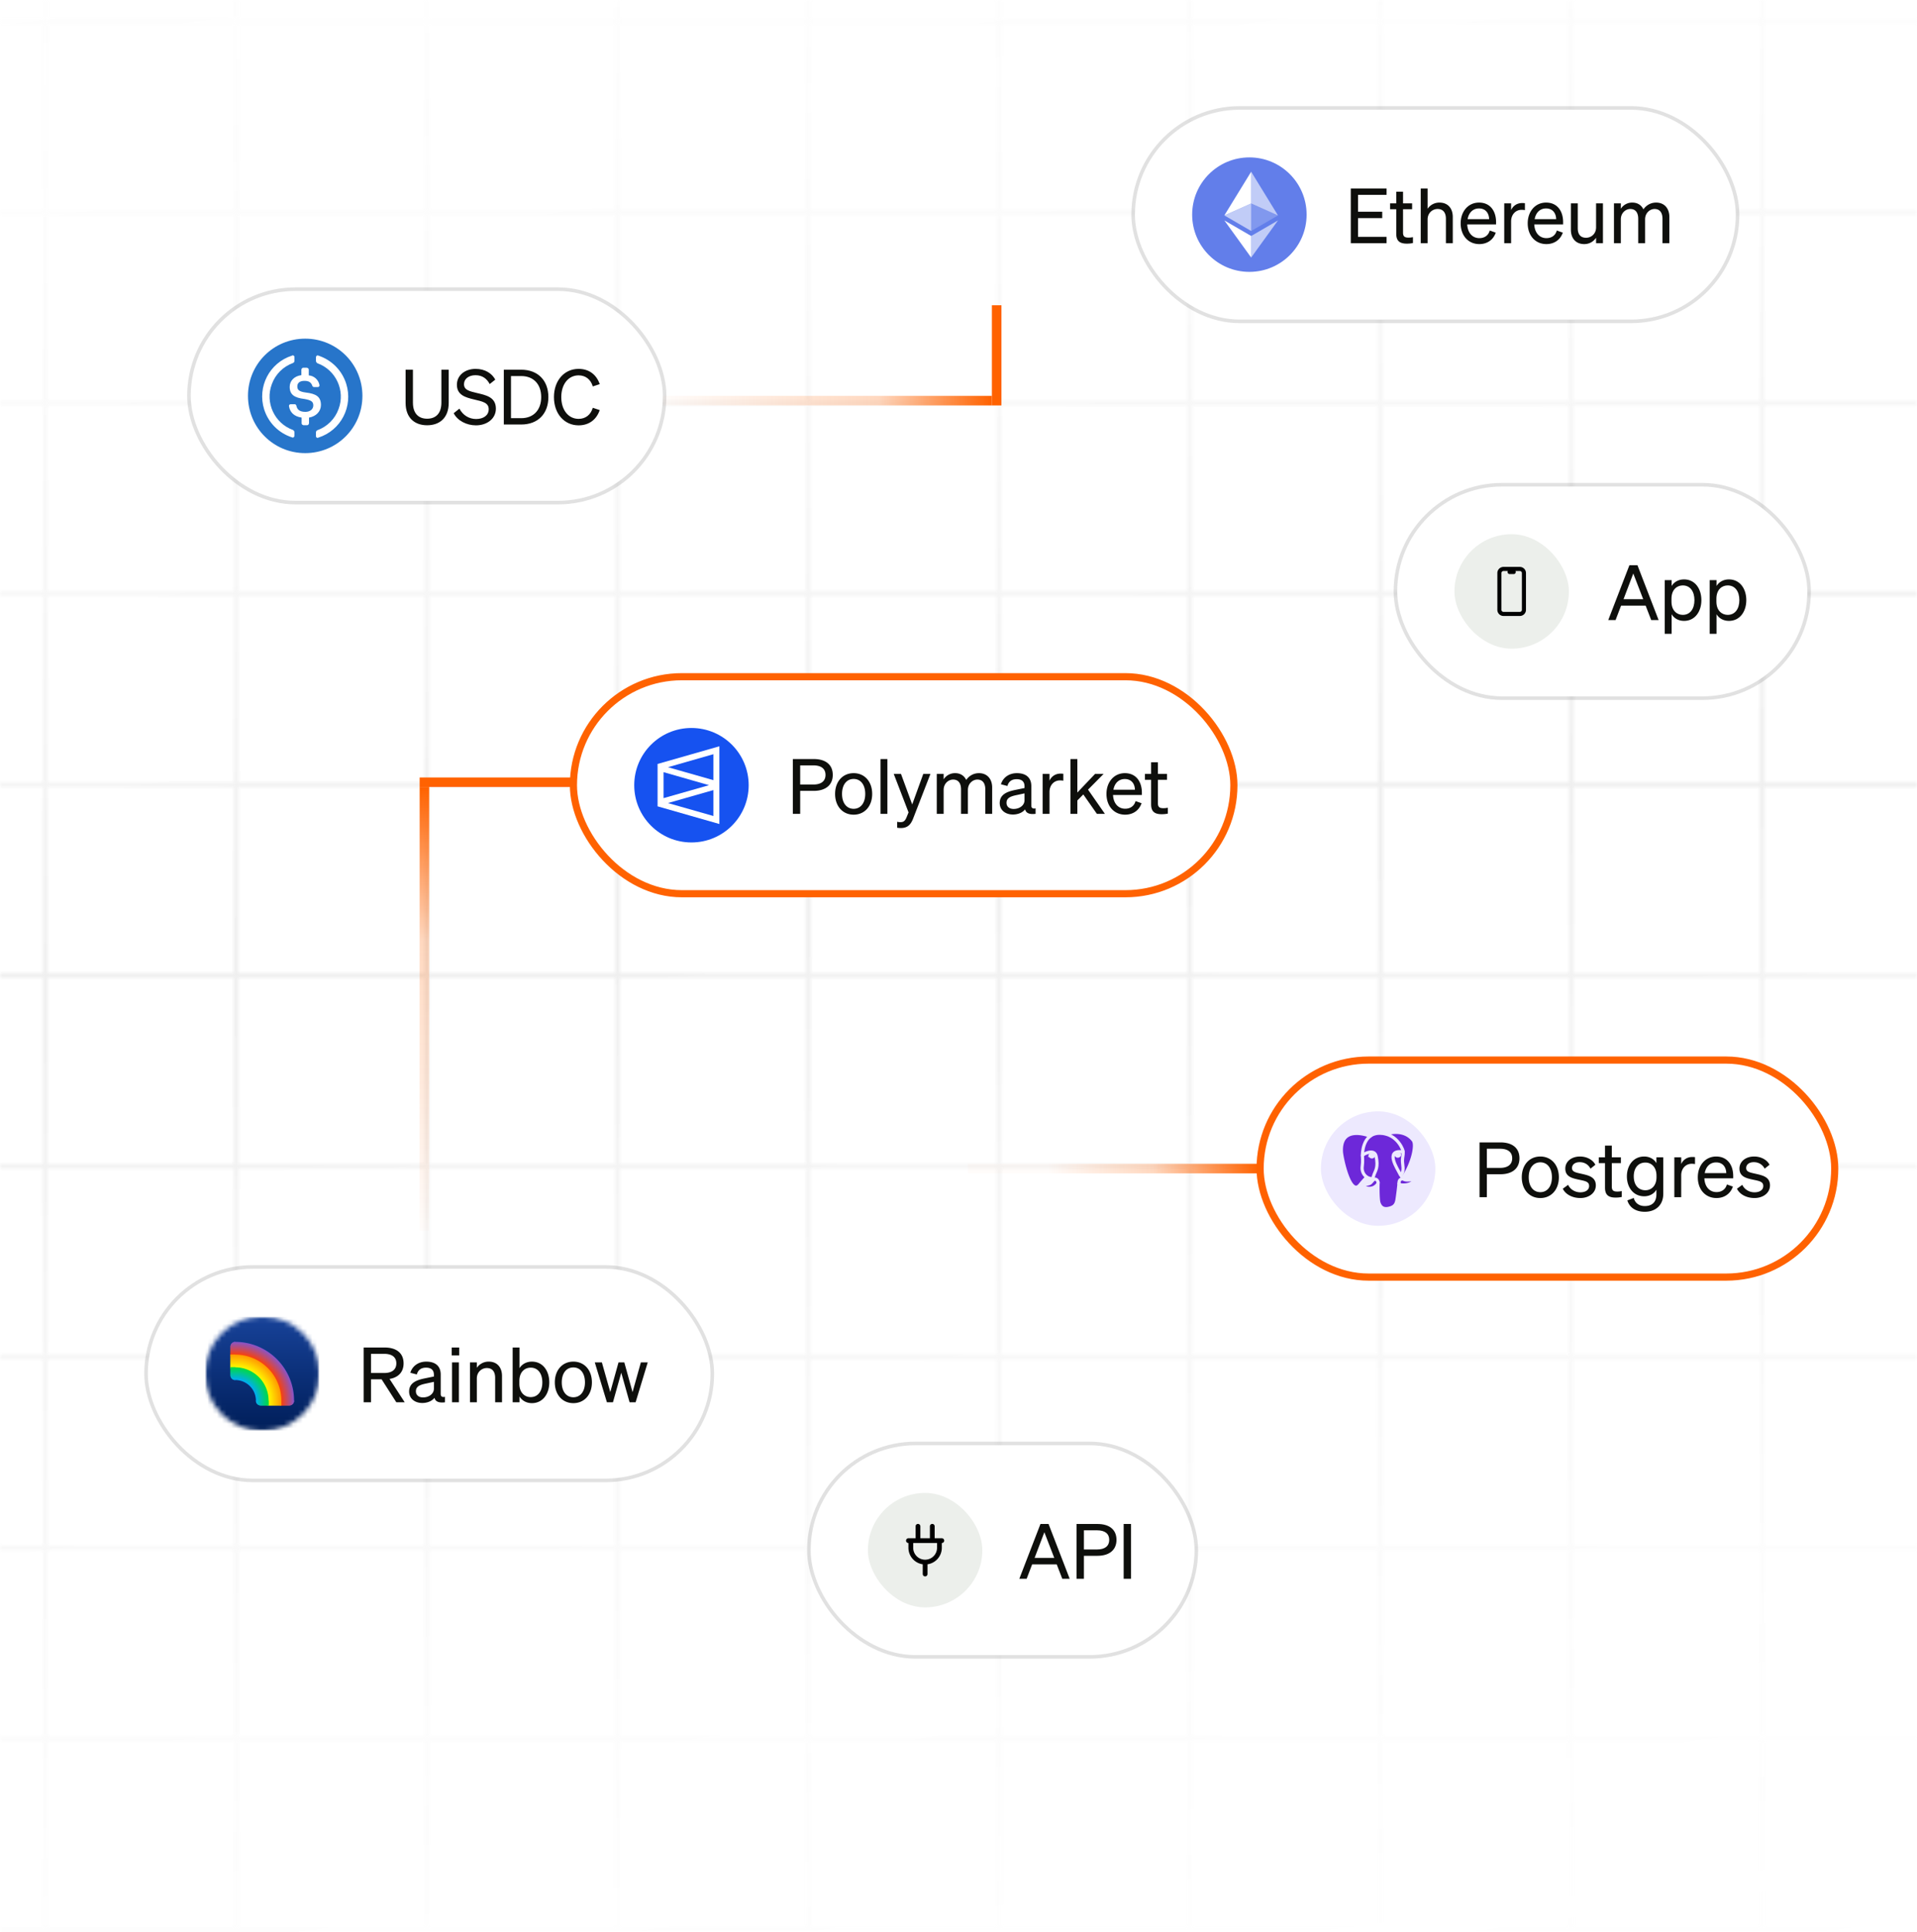 <svg xmlns="http://www.w3.org/2000/svg" width="402" height="405" fill="none"><g clip-path="url(#a)"><path fill="#fff" d="M0 0h402v405H0z"/><mask id="b" width="410" height="406" x="0" y="-1" maskUnits="userSpaceOnUse" style="mask-type:luminance"><path stroke="#fff" d="M9.5-.004v405M49.5-.004v405M89.5-.004v405M129.5-.004v405M169.5-.004v405M209.5-.004v405M249.5-.004v405M289.5-.004v405M329.5-.004v405M369.5-.004v405M0 404.5h402M0 364.5h402M0 324.5h402M0 284.5h402M0 244.5h402M0 204.5h402M0 164.5h402M0 124.5h402M0 84.5h402M0 44.5h402M0 4.5h402"/></mask><g mask="url(#b)"><path fill="url(#c)" d="M-.002 0h402v405h-402z"/></g><rect width="126" height="44" x="238" y="23" fill="#fff" rx="22"/><rect width="126.75" height="44.75" x="237.625" y="22.625" stroke="#000" stroke-opacity=".12" stroke-width=".75" rx="22.375"/><g filter="url(#d)"><circle cx="262" cy="45" r="12" fill="#627EEA"/></g><path fill="#fff" fill-opacity=".602" d="M262.373 36v6.653l5.623 2.512L262.373 36Z"/><path fill="#fff" d="m262.374 36-5.624 9.165 5.624-2.512V36Z"/><path fill="#fff" fill-opacity=".602" d="M262.373 49.476v4.52L268 46.212l-5.627 3.264Z"/><path fill="#fff" d="M262.374 53.996v-4.52l-5.624-3.264 5.624 7.784Z"/><path fill="#fff" fill-opacity=".2" d="m262.373 48.43 5.623-3.265-5.623-2.51v5.775Z"/><path fill="#fff" fill-opacity=".602" d="m256.75 45.165 5.624 3.265v-5.776l-5.624 2.511Z"/><path fill="#0E0F0C" d="M283.264 39.512h7.504v1.344h-5.984v3.536h5.072v1.344h-5.072v3.92h5.984V51h-7.504V39.512ZM292.797 49v-5.136h-1.296v-1.232h1.296v-2.448h1.424v2.448h1.904v1.232h-1.904v4.912c0 .88.432 1.04 1.168 1.04.336 0 .576-.032.912-.096v1.232c-.368.08-.784.128-1.264.128-1.424 0-2.24-.48-2.24-2.08Zm5.134 2V39.512h1.44v4.256a2.978 2.978 0 0 1 2.496-1.296c1.776 0 2.784 1.232 2.784 3.008V51h-1.44v-5.136c0-1.168-.496-2.048-1.744-2.048-1.04 0-2.096.8-2.096 2.192V51h-1.44Zm12.295.176c-2.32 0-3.92-1.776-3.92-4.352 0-2.496 1.584-4.352 3.856-4.352 2.336 0 3.568 1.776 3.568 4.096v.48h-6.048c.08 1.76 1.088 2.88 2.544 2.88 1.12 0 1.92-.608 2.176-1.6l1.264.448c-.512 1.488-1.776 2.4-3.44 2.4Zm-.08-7.472c-1.216 0-2.128.816-2.384 2.24h4.512c-.032-1.184-.672-2.24-2.128-2.24Zm9.633-1.104v1.456a3.292 3.292 0 0 0-.704-.064c-1.216 0-2.192.96-2.192 2.432V51h-1.44v-8.368h1.44v1.424c.368-.848 1.184-1.488 2.32-1.488.224 0 .432.016.576.032Zm4.506 8.576c-2.32 0-3.92-1.776-3.92-4.352 0-2.496 1.584-4.352 3.856-4.352 2.336 0 3.568 1.776 3.568 4.096v.48h-6.048c.08 1.76 1.088 2.88 2.544 2.88 1.12 0 1.92-.608 2.176-1.6l1.264.448c-.512 1.488-1.776 2.4-3.44 2.4Zm-.08-7.472c-1.216 0-2.128.816-2.384 2.24h4.512c-.032-1.184-.672-2.24-2.128-2.24Zm11.936-1.072V51h-1.44v-1.152c-.48.704-1.296 1.328-2.48 1.328-1.792 0-2.8-1.232-2.8-3.008v-5.536h1.44v5.232c0 1.184.512 1.984 1.744 1.984 1.04 0 2.096-.784 2.096-2.176v-5.04h1.44Zm3.751 3.36V51h-1.44v-8.368h1.44v1.136a2.808 2.808 0 0 1 2.416-1.296c1.12 0 1.904.56 2.32 1.424.464-.688 1.36-1.424 2.672-1.424 1.728 0 2.768 1.232 2.768 3.008V51h-1.44v-5.136c0-1.168-.48-2.048-1.664-2.048-.96 0-1.984.816-1.984 2.176V51h-1.44v-5.136c0-1.168-.48-2.048-1.664-2.048-.96 0-1.984.816-1.984 2.176Z"/><rect width="118" height="44" x="31" y="266" fill="#fff" rx="22"/><rect width="118.75" height="44.75" x="30.625" y="265.625" stroke="#000" stroke-opacity=".12" stroke-width=".75" rx="22.375"/><g clip-path="url(#e)"><mask id="f" width="24" height="24" x="43" y="276" maskUnits="userSpaceOnUse" style="mask-type:luminance"><path fill="#fff" d="M67 276H43v24h24v-24Z"/></mask><g mask="url(#f)"><mask id="g" width="24" height="24" x="43" y="276" maskUnits="userSpaceOnUse" style="mask-type:alpha"><path fill="#D9D9D9" d="M55 300c6.627 0 12-5.373 12-12s-5.373-12-12-12-12 5.373-12 12 5.373 12 12 12Z"/></mask><g mask="url(#g)"><path fill="url(#h)" d="M67 276H43v24h24v-24Z"/></g><path fill="url(#i)" d="M48.333 284.333h1a9.333 9.333 0 0 1 9.333 9.333v1h2a1 1 0 0 0 1-1c0-6.811-5.521-12.333-12.333-12.333a1 1 0 0 0-1 1v2Z"/><path fill="url(#j)" d="M59 293.667h2.667a1 1 0 0 1-1 1H59v-1Z"/><path fill="url(#k)" d="M49.333 281.333V284h-1v-1.667a1 1 0 0 1 1-1Z"/><path fill="url(#l)" d="M48.333 284h1c5.339 0 9.667 4.328 9.667 9.667v1h-3v-1A6.667 6.667 0 0 0 49.333 287h-1v-3Z"/><path fill="url(#m)" d="M56.333 293.667H59v1h-2.667v-1Z"/><path fill="url(#n)" d="M48.333 286.667V284h1v2.667h-1Z"/><path fill="url(#o)" d="M48.333 288.334a1 1 0 0 0 1 1 4.333 4.333 0 0 1 4.333 4.333 1 1 0 0 0 1 1h1.667v-1a7 7 0 0 0-7-7h-1v1.667Z"/><path fill="url(#p)" d="M53.667 293.667h2.667v1h-1.667a1 1 0 0 1-1-1Z"/><path fill="url(#q)" d="M49.333 289.334a1 1 0 0 1-1-1v-1.667h1v2.667Z"/></g></g><path fill="#0E0F0C" d="M77.8 289.184V294h-1.536v-11.488h4.384c2.432 0 3.984 1.136 3.984 3.328 0 1.84-1.12 2.96-2.944 3.264L84.872 294h-1.76l-3.088-4.816H77.8Zm0-1.328h2.768c1.632 0 2.544-.72 2.544-2.016s-.912-2-2.544-2H77.8v4.016Zm10.744 6.288c-1.52 0-2.752-.896-2.752-2.4 0-1.664 1.296-2.352 3.168-2.736l2.032-.416v-.352c0-.96-.528-1.504-1.648-1.504-1.056 0-1.68.496-1.936 1.424l-1.36-.352c.4-1.36 1.632-2.336 3.344-2.336 1.872 0 3.024.912 3.024 2.704v4.08c0 .544.336.72.896.592V294c-1.28.16-2.016-.144-2.192-.944-.512.656-1.44 1.088-2.576 1.088Zm2.448-2.992v-1.44l-1.632.352c-1.28.256-2.144.608-2.144 1.616 0 .816.592 1.296 1.504 1.296 1.232 0 2.272-.752 2.272-1.824Zm3.734-6.976v-1.664h1.568v1.664h-1.568Zm1.504 1.456V294h-1.44v-8.368h1.44ZM98.554 294v-8.368h1.44v1.136a2.979 2.979 0 0 1 2.496-1.296c1.776 0 2.784 1.232 2.784 3.008V294h-1.44v-5.136c0-1.168-.496-2.048-1.744-2.048-1.04 0-2.096.8-2.096 2.192V294h-1.44Zm12.983.176c-1.168 0-2.096-.56-2.592-1.392V294h-1.44v-11.488h1.44v4.336c.496-.816 1.424-1.376 2.592-1.376 2.32 0 3.648 1.968 3.648 4.352 0 2.368-1.328 4.352-3.648 4.352Zm-2.624-4.64v.592c0 1.92 1.184 2.784 2.368 2.784 1.568 0 2.448-1.296 2.448-3.088 0-1.808-.88-3.088-2.448-3.088-1.184 0-2.368.848-2.368 2.8Zm15.212.288c0 2.592-1.6 4.352-3.888 4.352s-3.888-1.76-3.888-4.352c0-2.592 1.6-4.352 3.888-4.352s3.888 1.76 3.888 4.352Zm-6.32 0c0 1.904.96 3.12 2.432 3.12s2.432-1.216 2.432-3.12c0-1.92-.96-3.136-2.432-3.136s-2.432 1.216-2.432 3.136Zm11.899-4.192h1.216l1.728 6.24 1.744-6.24h1.44L133.288 294h-1.264l-1.744-6.208-1.744 6.208h-1.264l-2.544-8.368h1.488l1.76 6.224 1.728-6.224Z"/><rect width="138.5" height="45.5" x="120.25" y="141.875" fill="#fff" rx="22.75"/><rect width="138.5" height="45.5" x="120.25" y="141.875" stroke="#FF6200" stroke-width="1.5" rx="22.75"/><g filter="url(#r)"><circle cx="145" cy="164.625" r="12" fill="#1652F0"/></g><path fill="#fff" d="m150.856 172.758-12.96-3.705v-8.884l12.96-3.704v16.293Zm-1.252-7.112-9.532 2.717 9.532 2.718v-5.435Zm-10.455-3.757v5.445l9.532-2.717-9.532-2.728Zm10.455-3.768-9.532 2.728 9.532 2.717v-5.445Z"/><path fill="#0E0F0C" d="M167.8 165.809v4.816h-1.536v-11.488h4.384c2.432 0 3.984 1.136 3.984 3.328 0 2.16-1.552 3.344-3.984 3.344H167.8Zm0-1.328h2.768c1.632 0 2.544-.72 2.544-2.016s-.912-2-2.544-2H167.8v4.016Zm15.098 1.968c0 2.592-1.6 4.352-3.888 4.352s-3.888-1.76-3.888-4.352c0-2.592 1.6-4.352 3.888-4.352s3.888 1.76 3.888 4.352Zm-6.32 0c0 1.904.96 3.12 2.432 3.12s2.432-1.216 2.432-3.12c0-1.92-.96-3.136-2.432-3.136s-2.432 1.216-2.432 3.136Zm9.511-7.312v11.488h-1.44v-11.488h1.44Zm5.428 12.4c-.48 1.264-1.136 2.064-2.592 2.064-.352 0-.528-.016-.784-.064v-1.248c.272.064.448.08.688.08.624 0 .96-.224 1.296-1.056l.4-.992-3.104-8.064h1.52l2.352 6.4 2.32-6.4h1.504l-3.6 9.28Zm6.366-5.92v5.008h-1.44v-8.368h1.44v1.136a2.808 2.808 0 0 1 2.416-1.296c1.12 0 1.904.56 2.32 1.424.464-.688 1.36-1.424 2.672-1.424 1.728 0 2.768 1.232 2.768 3.008v5.52h-1.44v-5.136c0-1.168-.48-2.048-1.664-2.048-.96 0-1.984.816-1.984 2.176v5.008h-1.44v-5.136c0-1.168-.48-2.048-1.664-2.048-.96 0-1.984.816-1.984 2.176Zm14.513 5.152c-1.52 0-2.752-.896-2.752-2.4 0-1.664 1.296-2.352 3.168-2.736l2.032-.416v-.352c0-.96-.528-1.504-1.648-1.504-1.056 0-1.68.496-1.936 1.424l-1.36-.352c.4-1.36 1.632-2.336 3.344-2.336 1.872 0 3.024.912 3.024 2.704v4.08c0 .544.336.72.896.592v1.152c-1.28.16-2.016-.144-2.192-.944-.512.656-1.44 1.088-2.576 1.088Zm2.448-2.992v-1.44l-1.632.352c-1.28.256-2.144.608-2.144 1.616 0 .816.592 1.296 1.504 1.296 1.232 0 2.272-.752 2.272-1.824Zm8.134-5.552v1.456a3.292 3.292 0 0 0-.704-.064c-1.216 0-2.192.96-2.192 2.432v4.576h-1.44v-8.368h1.44v1.424c.368-.848 1.184-1.488 2.32-1.488.224 0 .432.016.576.032Zm2.946-3.088v7.024l3.712-3.904h1.792l-3.264 3.296 3.536 5.072h-1.68l-2.848-4.064-1.248 1.264v2.8h-1.44v-11.488h1.44Zm10.027 11.664c-2.32 0-3.92-1.776-3.92-4.352 0-2.496 1.584-4.352 3.856-4.352 2.336 0 3.568 1.776 3.568 4.096v.48h-6.048c.08 1.76 1.088 2.88 2.544 2.88 1.12 0 1.92-.608 2.176-1.6l1.264.448c-.512 1.488-1.776 2.4-3.44 2.4Zm-.08-7.472c-1.216 0-2.128.816-2.384 2.24h4.512c-.032-1.184-.672-2.24-2.128-2.24Zm5.52 5.296v-5.136h-1.296v-1.232h1.296v-2.448h1.424v2.448h1.904v1.232h-1.904v4.912c0 .88.432 1.04 1.168 1.04.336 0 .576-.032.912-.096v1.232c-.368.08-.784.128-1.264.128-1.424 0-2.24-.48-2.24-2.08Z"/><rect width="120.5" height="45.5" x="264.25" y="222.25" fill="#fff" rx="22.75"/><rect width="120.5" height="45.5" x="264.25" y="222.25" stroke="#FF6200" stroke-width="1.5" rx="22.75"/><rect width="24" height="24" x="277" y="233" fill="#EDE9FE" rx="12"/><path fill="#000" d="M293.18 249.366c.111-.922.077-1.057.764-.908l.175.016c.528.024 1.219-.085 1.625-.274.874-.405 1.392-1.082.53-.904-1.965.405-2.1-.26-2.1-.26 2.075-3.08 2.943-6.989 2.194-7.945-2.043-2.61-5.578-1.376-5.637-1.344l-.019.004a6.984 6.984 0 0 0-1.311-.137c-.89-.015-1.565.233-2.077.621 0 0-6.307-2.598-6.013 3.268.062 1.248 1.788 9.443 3.847 6.968a38.56 38.56 0 0 1 1.48-1.671c.361.24.794.363 1.247.319l.035-.03a1.37 1.37 0 0 0 .014.352c-.53.593-.374.697-1.435.915-1.072.221-.442.615-.031.718.499.125 1.653.301 2.433-.79l-.031.124c.208.167.194 1.197.224 1.933.029.736.079 1.422.229 1.827.15.405.327 1.448 1.72 1.149 1.165-.249 2.056-.609 2.137-3.951Z"/><path fill="#6D28D9" d="M296.272 247.296c-1.966.405-2.101-.26-2.101-.26 2.075-3.08 2.943-6.989 2.194-7.945-2.042-2.61-5.578-1.376-5.637-1.344l-.019.003a7.064 7.064 0 0 0-1.311-.136c-.89-.015-1.564.233-2.076.621 0 0-6.308-2.598-6.014 3.268.062 1.248 1.788 9.443 3.848 6.968a38.169 38.169 0 0 1 1.479-1.671c.362.24.794.363 1.247.319l.035-.03a1.37 1.37 0 0 0 .014.352c-.53.593-.374.697-1.434.915-1.073.221-.443.615-.032.718.499.125 1.654.301 2.433-.79l-.031.124c.208.167.354 1.083.33 1.914-.025.83-.041 1.401.123 1.846.163.446.327 1.448 1.721 1.149 1.164-.249 1.768-.896 1.852-1.975.06-.767.194-.654.203-1.34l.108-.324c.125-1.04.02-1.376.738-1.22l.174.016c.528.024 1.219-.085 1.625-.274.874-.405 1.392-1.082.531-.904Z"/><path fill="#EDE9FE" stroke="#EDE9FE" stroke-width=".667" d="M287.292 242.233c-.012.08.145.293.35.321.205.029.38-.138.391-.217.011-.08-.146-.168-.351-.196-.204-.029-.38.013-.39.092ZM293.519 242.073c.011.08-.146.292-.351.321-.205.028-.38-.138-.391-.217-.011-.08.146-.168.351-.196.204-.029.379.013.391.092Z"/><path stroke="#EDE9FE" stroke-linecap="round" stroke-linejoin="round" stroke-width=".667" d="M288.985 247.894c-.054 1.934.013 3.883.203 4.356.189.474.595 1.395 1.989 1.096 1.164-.25 1.588-.733 1.772-1.799a66.49 66.49 0 0 0 .43-3.411M287.313 238.193s-6.311-2.58-6.018 3.286c.062 1.248 1.789 9.444 3.848 6.968.752-.905 1.433-1.615 1.433-1.615M290.722 237.722c-.218.069 3.511-1.363 5.63 1.345.749.957-.119 4.866-2.194 7.945"/><path stroke="#EDE9FE" stroke-linecap="round" stroke-linejoin="bevel" stroke-width=".667" d="M294.158 247.012s.135.666 2.1.26c.862-.178.343.499-.53.905-.717.333-2.324.418-2.35-.042-.068-1.186.845-.825.78-1.123Zm0 0c-.06-.267-.468-.53-.739-1.185-.236-.572-3.235-4.957.832-4.306.149-.03-1.061-3.868-4.867-3.931-3.805-.062-3.68 4.68-3.68 4.68"/><path stroke="#EDE9FE" stroke-linecap="round" stroke-linejoin="round" stroke-width=".667" d="M287.919 247.419c-.531.592-.375.697-1.435.915-1.073.221-.443.615-.031.718.499.124 1.653.301 2.433-.791.237-.332-.002-.863-.328-.998-.157-.066-.368-.147-.639.156Z"/><path stroke="#EDE9FE" stroke-linecap="round" stroke-linejoin="round" stroke-width=".667" d="M287.884 247.409c-.054-.349.114-.763.294-1.248.271-.728.895-1.456.396-3.765-.373-1.72-2.868-.358-2.87-.125-.002.234.113 1.183-.042 2.288-.201 1.443.918 2.662 2.207 2.538M294.252 241.521c.034.625-.134 1.051-.156 1.716-.031.967.461 2.074-.281 3.183"/><path fill="#0E0F0C" d="M311.8 246.184V251h-1.536v-11.488h4.384c2.432 0 3.984 1.136 3.984 3.328 0 2.16-1.552 3.344-3.984 3.344H311.8Zm0-1.328h2.768c1.632 0 2.544-.72 2.544-2.016s-.912-2-2.544-2H311.8v4.016Zm15.098 1.968c0 2.592-1.6 4.352-3.888 4.352s-3.888-1.76-3.888-4.352c0-2.592 1.6-4.352 3.888-4.352s3.888 1.76 3.888 4.352Zm-6.32 0c0 1.904.96 3.12 2.432 3.12s2.432-1.216 2.432-3.12c0-1.92-.96-3.136-2.432-3.136s-2.432 1.216-2.432 3.136Zm7.143 2.4 1.12-.816c.448.976 1.472 1.568 2.56 1.568.976 0 1.84-.416 1.84-1.328 0-.912-.8-1.04-2.176-1.328-1.376-.304-2.816-.608-2.816-2.32 0-1.488 1.296-2.528 3.072-2.528 1.504 0 2.736.736 3.232 1.728l-1.024.816c-.432-.832-1.216-1.36-2.272-1.36-.96 0-1.6.48-1.6 1.232 0 .784.736.928 1.904 1.184 1.44.336 3.088.624 3.088 2.448 0 1.6-1.456 2.656-3.248 2.656-1.52 0-3.04-.656-3.68-1.952Zm8.854-.224v-5.136h-1.296v-1.232h1.296v-2.448h1.424v2.448h1.904v1.232h-1.904v4.912c0 .88.432 1.04 1.168 1.04.336 0 .576-.032.912-.096v1.232c-.368.08-.784.128-1.264.128-1.424 0-2.24-.48-2.24-2.08Zm12.221 1.248c0 2.448-1.616 3.808-3.888 3.808-1.84 0-3.184-.848-3.648-2.384l1.344-.512c.272 1.072 1.136 1.696 2.304 1.696 1.472 0 2.448-.752 2.448-2.496v-.944c-.448.816-1.392 1.392-2.56 1.392-2.288 0-3.632-1.888-3.632-4.176 0-2.272 1.344-4.16 3.632-4.16 1.152 0 2.112.576 2.56 1.392v-1.232h1.44v7.616Zm-1.424-3.744c0-1.872-1.12-2.768-2.32-2.768-1.52 0-2.448 1.136-2.448 2.896s.928 2.912 2.448 2.912c1.2 0 2.32-.896 2.32-2.736v-.304Zm8.076-3.904v1.456a3.292 3.292 0 0 0-.704-.064c-1.216 0-2.192.96-2.192 2.432V251h-1.44v-8.368h1.44v1.424c.368-.848 1.184-1.488 2.32-1.488.224 0 .432.016.576.032Zm4.507 8.576c-2.32 0-3.92-1.776-3.92-4.352 0-2.496 1.584-4.352 3.856-4.352 2.336 0 3.568 1.776 3.568 4.096v.48h-6.048c.08 1.76 1.088 2.88 2.544 2.88 1.12 0 1.92-.608 2.176-1.6l1.264.448c-.512 1.488-1.776 2.4-3.44 2.4Zm-.08-7.472c-1.216 0-2.128.816-2.384 2.24h4.512c-.032-1.184-.672-2.24-2.128-2.24Zm4.368 5.52 1.12-.816c.448.976 1.472 1.568 2.56 1.568.976 0 1.84-.416 1.84-1.328 0-.912-.8-1.04-2.176-1.328-1.376-.304-2.816-.608-2.816-2.32 0-1.488 1.296-2.528 3.072-2.528 1.504 0 2.736.736 3.232 1.728l-1.024.816c-.432-.832-1.216-1.36-2.272-1.36-.96 0-1.6.48-1.6 1.232 0 .784.736.928 1.904 1.184 1.44.336 3.088.624 3.088 2.448 0 1.6-1.456 2.656-3.248 2.656-1.52 0-3.04-.656-3.68-1.952Z"/><rect width="99" height="44" x="40" y="61" fill="#fff" rx="22"/><rect width="99.75" height="44.75" x="39.625" y="60.625" stroke="#000" stroke-opacity=".12" stroke-width=".75" rx="22.375"/><g clip-path="url(#s)"><path fill="#2775CA" d="M64 95c6.65 0 12-5.35 12-12s-5.35-12-12-12-12 5.35-12 12 5.35 12 12 12Z"/><path fill="#fff" d="M67.3 84.9c0-1.75-1.05-2.35-3.15-2.6-1.5-.2-1.8-.6-1.8-1.3 0-.7.5-1.15 1.5-1.15.9 0 1.4.3 1.65 1.05.05.15.2.25.35.25h.8c.2 0 .35-.15.35-.35v-.05c-.2-1.1-1.1-1.95-2.25-2.05v-1.2c0-.2-.15-.35-.4-.4h-.75c-.2 0-.35.15-.4.4v1.15c-1.5.2-2.45 1.2-2.45 2.45 0 1.65 1 2.3 3.1 2.55 1.4.25 1.85.55 1.85 1.35s-.7 1.35-1.65 1.35c-1.3 0-1.75-.55-1.9-1.3-.05-.2-.2-.3-.35-.3h-.85c-.2 0-.35.15-.35.35v.05c.2 1.25 1 2.15 2.65 2.4v1.2c0 .2.15.35.4.4h.75c.2 0 .35-.15.4-.4v-1.2c1.5-.25 2.5-1.3 2.5-2.65Z"/><path fill="#fff" d="M61.45 90.152c-3.9-1.4-5.9-5.75-4.45-9.6.75-2.1 2.4-3.7 4.45-4.45.2-.1.3-.25.3-.5v-.7c0-.2-.1-.35-.3-.4-.05 0-.15 0-.2.05-4.75 1.5-7.35 6.55-5.85 11.3.9 2.8 3.05 4.95 5.85 5.85.2.1.4 0 .45-.2.05-.05.05-.1.05-.2v-.7c0-.15-.15-.35-.3-.45Zm5.3-15.6c-.2-.1-.4 0-.45.2-.05.05-.05.1-.05.2v.7c0 .2.15.4.3.5 3.9 1.4 5.9 5.75 4.45 9.6-.75 2.1-2.4 3.7-4.45 4.45-.2.1-.3.25-.3.5v.7c0 .2.1.35.3.4.05 0 .15 0 .2-.05 4.75-1.5 7.35-6.55 5.85-11.3-.9-2.85-3.1-5-5.85-5.9Z"/></g><path fill="#0E0F0C" d="M89.568 89.16c-2.592 0-4.512-1.536-4.512-4.704v-6.944h1.536v6.896c0 2.352 1.248 3.376 2.976 3.376 1.744 0 2.992-1.024 2.992-3.376v-6.896h1.536v6.944c0 3.168-1.92 4.704-4.528 4.704Zm5.572-2.528 1.2-.96c.72 1.376 2.016 2.176 3.504 2.176s2.64-.736 2.64-2.048c0-1.392-1.328-1.632-3.072-2.048-1.808-.432-3.6-.928-3.6-3.088 0-2.016 1.744-3.328 3.92-3.328 2 0 3.44.96 4.128 2.256l-1.168.928c-.592-1.104-1.504-1.856-2.992-1.856-1.392 0-2.4.768-2.4 1.872 0 1.216 1.072 1.472 2.688 1.856 1.904.448 4 .848 4 3.28 0 2.144-1.904 3.504-4.176 3.504-1.984 0-3.888-.992-4.672-2.544ZM105.651 89V77.512h3.648c3.488 0 5.696 2.24 5.696 5.744 0 3.504-2.208 5.744-5.696 5.744h-3.648Zm1.504-1.328h2.144c2.608 0 4.192-1.744 4.192-4.416 0-2.688-1.584-4.416-4.208-4.416h-2.128v8.832Zm10.546-4.416c0 2.72 1.504 4.56 3.632 4.56 1.488 0 2.56-.88 2.976-2.32l1.456.48c-.672 1.984-2.24 3.2-4.432 3.2-2.976 0-5.168-2.416-5.168-5.92s2.192-5.92 5.168-5.92c2.192 0 3.76 1.216 4.432 3.2l-1.456.48c-.416-1.44-1.488-2.32-2.976-2.32-2.128 0-3.632 1.84-3.632 4.56Z"/><rect width="86" height="44" x="293" y="102" fill="#fff" rx="22"/><rect width="86.75" height="44.75" x="292.625" y="101.625" stroke="#000" stroke-opacity=".12" stroke-width=".75" rx="22.375"/><rect width="24" height="24" x="305" y="112" fill="#163300" fill-opacity=".08" rx="12"/><path fill="#000" fill-rule="evenodd" d="M315.286 118.856a1.286 1.286 0 0 0-1.286 1.286v7.714a1.278 1.278 0 0 0 .377.909 1.278 1.278 0 0 0 .909.377h3.428a1.278 1.278 0 0 0 .909-.377 1.278 1.278 0 0 0 .377-.909v-7.714a1.286 1.286 0 0 0-1.286-1.286h-3.429.001Zm-.429 1.286c0-.237.192-.429.429-.429h.915a.428.428 0 0 0 .37.643h.858a.422.422 0 0 0 .371-.214.424.424 0 0 0 0-.429h.914c.237 0 .429.192.429.429v7.714a.425.425 0 0 1-.126.303.425.425 0 0 1-.303.126h-3.429a.43.43 0 0 1-.429-.429v-7.714h.001Z" clip-rule="evenodd"/><path fill="#0E0F0C" d="M341.688 118.512h1.696L347.816 130h-1.552l-1.168-3.024h-5.152L338.792 130h-1.536l4.432-11.488Zm.816 1.728-2.048 5.392h4.128l-2.08-5.392Zm10.632 9.936c-1.168 0-2.096-.56-2.592-1.392v4.096h-1.44v-11.248h1.44v1.216c.496-.816 1.424-1.376 2.592-1.376 2.32 0 3.648 1.968 3.648 4.352 0 2.368-1.328 4.352-3.648 4.352Zm-2.624-4.64v.592c0 1.92 1.184 2.784 2.368 2.784 1.568 0 2.448-1.296 2.448-3.088 0-1.808-.88-3.088-2.448-3.088-1.184 0-2.368.848-2.368 2.8Zm12.044 4.64c-1.168 0-2.096-.56-2.592-1.392v4.096h-1.44v-11.248h1.44v1.216c.496-.816 1.424-1.376 2.592-1.376 2.32 0 3.648 1.968 3.648 4.352 0 2.368-1.328 4.352-3.648 4.352Zm-2.624-4.64v.592c0 1.92 1.184 2.784 2.368 2.784 1.568 0 2.448-1.296 2.448-3.088 0-1.808-.88-3.088-2.448-3.088-1.184 0-2.368.848-2.368 2.8Z"/><rect width="80.5" height="44" x="170" y="303" fill="#fff" rx="22"/><rect width="81.25" height="44.75" x="169.625" y="302.625" stroke="#000" stroke-opacity=".12" stroke-width=".75" rx="22.375"/><rect width="24" height="24" x="182" y="313" fill="#163300" fill-opacity=".08" rx="12"/><path stroke="#000" stroke-linecap="round" stroke-linejoin="round" d="M192.5 320v3m3-3v3m-1.5 4.5v2.5m0-2.5c.796 0 1.559-.316 2.121-.879A2.996 2.996 0 0 0 197 324.5V323h-6v1.5c0 .796.316 1.559.879 2.121a2.996 2.996 0 0 0 2.121.879Zm-3.5-4.5h7"/><path fill="#0E0F0C" d="M218.188 319.512h1.696L224.316 331h-1.552l-1.168-3.024h-5.152L215.292 331h-1.536l4.432-11.488Zm.816 1.728-2.048 5.392h4.128l-2.08-5.392Zm8.294 4.944V331h-1.536v-11.488h4.384c2.432 0 3.984 1.136 3.984 3.328 0 2.16-1.552 3.344-3.984 3.344h-2.848Zm0-1.328h2.768c1.632 0 2.544-.72 2.544-2.016s-.912-2-2.544-2h-2.768v4.016Zm9.873-5.344V331h-1.536v-11.488h1.536Z"/><path stroke="#FF6200" stroke-width="2" d="M88 164h32"/><path stroke="url(#t)" stroke-width="2" d="M89 258v-93"/><path stroke="url(#u)" stroke-width="2" d="M139 84h69"/><path stroke="#FF6200" stroke-width="2" d="M209 64v21"/><path stroke="url(#v)" stroke-width="2" d="M203 245h61"/></g><defs><linearGradient id="c" x1="303.873" x2="381.573" y1="-112.196" y2="455.967" gradientUnits="userSpaceOnUse"><stop stop-color="#fff" stop-opacity="0"/><stop offset=".487" stop-color="#323232" stop-opacity=".08"/><stop offset="1" stop-color="#fff" stop-opacity="0"/></linearGradient><linearGradient id="h" x1="55" x2="55" y1="276" y2="300" gradientUnits="userSpaceOnUse"><stop stop-color="#174299"/><stop offset="1" stop-color="#001E59"/></linearGradient><linearGradient id="j" x1="58.833" x2="61.667" y1="294.167" y2="294.167" gradientUnits="userSpaceOnUse"><stop stop-color="#FF4000"/><stop offset="1" stop-color="#8754C9"/></linearGradient><linearGradient id="k" x1="48.833" x2="48.833" y1="281.333" y2="284.166" gradientUnits="userSpaceOnUse"><stop stop-color="#8754C9"/><stop offset="1" stop-color="#FF4000"/></linearGradient><linearGradient id="m" x1="56.333" x2="59" y1="294.167" y2="294.167" gradientUnits="userSpaceOnUse"><stop stop-color="#FFF700"/><stop offset="1" stop-color="#FF9901"/></linearGradient><linearGradient id="n" x1="48.833" x2="48.833" y1="286.667" y2="284" gradientUnits="userSpaceOnUse"><stop stop-color="#FFF700"/><stop offset="1" stop-color="#FF9901"/></linearGradient><linearGradient id="t" x1="90.5" x2="90.5" y1="258" y2="165" gradientUnits="userSpaceOnUse"><stop offset=".001" stop-color="#FF6200" stop-opacity=".02"/><stop offset=".656" stop-color="#FF6200" stop-opacity=".25"/><stop offset="1" stop-color="#FF6200"/></linearGradient><linearGradient id="u" x1="139" x2="208" y1="85.5" y2="85.5" gradientUnits="userSpaceOnUse"><stop offset=".001" stop-color="#FF6200" stop-opacity=".02"/><stop offset=".656" stop-color="#FF6200" stop-opacity=".25"/><stop offset="1" stop-color="#FF6200"/></linearGradient><linearGradient id="v" x1="203" x2="264" y1="246.5" y2="246.5" gradientUnits="userSpaceOnUse"><stop offset=".274" stop-color="#FF6200" stop-opacity=".02"/><stop offset=".637" stop-color="#FF6200" stop-opacity=".25"/><stop offset="1" stop-color="#FF6200"/></linearGradient><radialGradient id="i" cx="0" cy="0" r="1" gradientTransform="rotate(-90 171.5 122.166) scale(12.333)" gradientUnits="userSpaceOnUse"><stop offset=".77" stop-color="#FF4000"/><stop offset="1" stop-color="#8754C9"/></radialGradient><radialGradient id="l" cx="0" cy="0" r="1" gradientTransform="rotate(-90 171.5 122.167) scale(9.667)" gradientUnits="userSpaceOnUse"><stop offset=".724" stop-color="#FFF700"/><stop offset="1" stop-color="#FF9901"/></radialGradient><radialGradient id="o" cx="0" cy="0" r="1" gradientTransform="matrix(0 -7 7 0 49.333 293.667)" gradientUnits="userSpaceOnUse"><stop offset=".595" stop-color="#0AF"/><stop offset="1" stop-color="#01DA40"/></radialGradient><radialGradient id="p" cx="0" cy="0" r="1" gradientTransform="matrix(2.833 0 0 7.556 53.5 294.167)" gradientUnits="userSpaceOnUse"><stop stop-color="#0AF"/><stop offset="1" stop-color="#01DA40"/></radialGradient><radialGradient id="q" cx="0" cy="0" r="1" gradientTransform="matrix(0 -2.833 53.728 0 48.833 289.5)" gradientUnits="userSpaceOnUse"><stop stop-color="#0AF"/><stop offset="1" stop-color="#01DA40"/></radialGradient><clipPath id="a"><path fill="#fff" d="M0 0h402v405H0z"/></clipPath><clipPath id="e"><path fill="#fff" d="M43 276h24v24H43z"/></clipPath><clipPath id="s"><path fill="#fff" d="M52 71h24v24H52z"/></clipPath><filter id="d" width="24" height="24" x="250" y="33" color-interpolation-filters="sRGB" filterUnits="userSpaceOnUse"><feFlood flood-opacity="0" result="BackgroundImageFix"/><feBlend in="SourceGraphic" in2="BackgroundImageFix" result="shape"/><feColorMatrix in="SourceAlpha" result="hardAlpha" values="0 0 0 0 0 0 0 0 0 0 0 0 0 0 0 0 0 0 127 0"/><feMorphology in="SourceAlpha" radius=".48" result="effect1_innerShadow_7692_105375"/><feOffset/><feGaussianBlur stdDeviation=".12"/><feComposite in2="hardAlpha" k2="-1" k3="1" operator="arithmetic"/><feColorMatrix values="0 0 0 0 0 0 0 0 0 0 0 0 0 0 0 0 0 0 0.1 0"/><feBlend in2="shape" result="effect1_innerShadow_7692_105375"/></filter><filter id="r" width="24" height="24" x="133" y="152.625" color-interpolation-filters="sRGB" filterUnits="userSpaceOnUse"><feFlood flood-opacity="0" result="BackgroundImageFix"/><feBlend in="SourceGraphic" in2="BackgroundImageFix" result="shape"/><feColorMatrix in="SourceAlpha" result="hardAlpha" values="0 0 0 0 0 0 0 0 0 0 0 0 0 0 0 0 0 0 127 0"/><feMorphology in="SourceAlpha" radius=".48" result="effect1_innerShadow_7692_105375"/><feOffset/><feGaussianBlur stdDeviation=".12"/><feComposite in2="hardAlpha" k2="-1" k3="1" operator="arithmetic"/><feColorMatrix values="0 0 0 0 1 0 0 0 0 1 0 0 0 0 1 0 0 0 0.1 0"/><feBlend in2="shape" result="effect1_innerShadow_7692_105375"/></filter></defs></svg>
